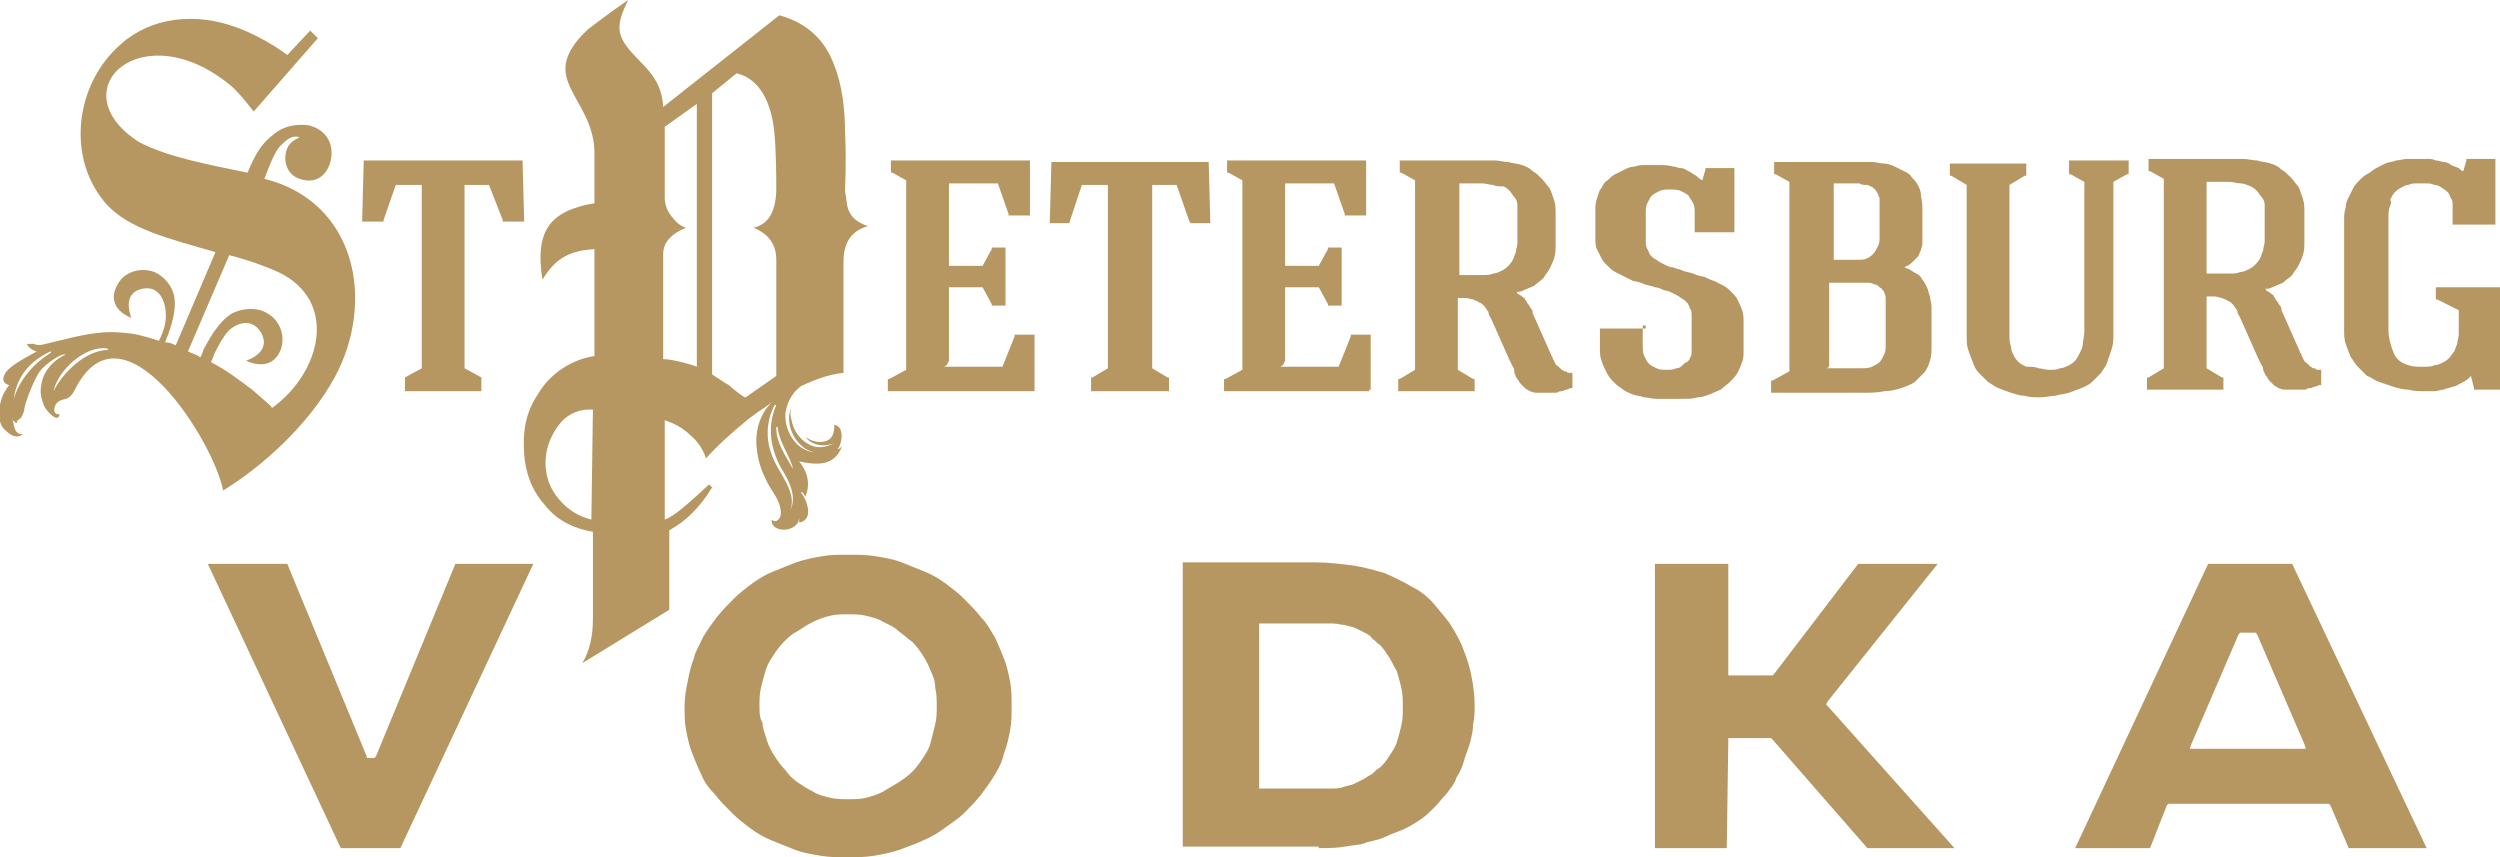 <?xml version="1.0" encoding="utf-8"?>
<!-- Generator: Adobe Illustrator 22.0.1, SVG Export Plug-In . SVG Version: 6.00 Build 0)  -->
<svg version="1.1" id="Слой_1" xmlns="http://www.w3.org/2000/svg" xmlns:xlink="http://www.w3.org/1999/xlink" x="0px" y="0px"
	 viewBox="0 0 163.6 56.1" style="enable-background:new 0 0 163.6 56.1;" xml:space="preserve">
<style type="text/css">
	.st0{fill-rule:evenodd;clip-rule:evenodd;fill:#B69762;}
</style>
<path class="st0" d="M146.8,41.4h0.6h0.2l0.1,0.1l3.1,7.2l0.1,0.3h-0.4h-6.8h-0.4l0.1-0.3l3.1-7.2l0.1-0.1H146.8z M140.7,55.5
	l1.1-2.8l0.1-0.1h0.2h10.1h0.2l0.1,0.1l1.2,2.8h5.1L150,36.9h-5.5l-8.7,18.6H140.7z M113,36.9h-4.7v18.6h4.7l0.1-7l0-0.2l0.2,0
	l2.5,0l0.1,0l0.1,0.1l6.2,7.1h5.7l-8.3-9.3l-0.1-0.1l0.1-0.2l7.2-9h-5.2l-5.5,7.2l-0.1,0.1l-0.1,0l-2.6,0l-0.2,0v-0.2V36.9z
	 M82.4,51.5V41v-0.2h0.2h3.6c0.3,0,0.7,0,1,0c0.3,0,0.6,0.1,0.8,0.1c0.3,0.1,0.5,0.1,0.7,0.2c0.2,0.1,0.4,0.2,0.6,0.3
	c0.2,0.1,0.4,0.2,0.5,0.4c0.2,0.1,0.3,0.3,0.5,0.4c0.2,0.2,0.4,0.5,0.6,0.8c0.2,0.3,0.3,0.6,0.5,0.9c0.1,0.3,0.2,0.7,0.3,1.1
	c0.1,0.4,0.1,0.8,0.1,1.2c0,0.5,0,0.9-0.1,1.3c-0.1,0.4-0.2,0.8-0.3,1.1c-0.1,0.3-0.3,0.6-0.5,0.9c-0.2,0.3-0.4,0.6-0.7,0.8
	c-0.2,0.1-0.3,0.3-0.5,0.4c-0.2,0.1-0.3,0.2-0.5,0.3c-0.2,0.1-0.4,0.2-0.6,0.3c-0.2,0.1-0.4,0.1-0.7,0.2c-0.2,0.1-0.5,0.1-0.8,0.1
	c-0.3,0-0.6,0-0.9,0h-3.6h-0.2V51.5z M86.3,55.5c0.6,0,1.2,0,1.7-0.1c0.6-0.1,1.1-0.1,1.5-0.3c0.5-0.1,0.9-0.2,1.3-0.4
	c0.4-0.2,0.8-0.3,1.2-0.5c0.4-0.2,0.7-0.4,1-0.6c0.3-0.2,0.6-0.5,0.9-0.8c0.3-0.3,0.5-0.6,0.8-0.9c0.2-0.3,0.5-0.6,0.6-1
	c0.2-0.3,0.4-0.7,0.5-1.1c0.1-0.4,0.3-0.8,0.4-1.2c0.1-0.4,0.2-0.8,0.2-1.2c0.1-0.4,0.1-0.9,0.1-1.3c0-0.6-0.1-1.3-0.2-1.8
	c-0.1-0.6-0.3-1.2-0.5-1.7c-0.2-0.6-0.5-1.1-0.8-1.6c-0.3-0.5-0.7-0.9-1.1-1.4c-0.4-0.5-0.9-0.9-1.5-1.2c-0.5-0.3-1.1-0.6-1.8-0.9
	c-0.7-0.2-1.4-0.4-2.1-0.5c-0.8-0.1-1.6-0.2-2.5-0.2h-8.6v18.6H86.3z M49.7,46.2c0-0.4,0-0.8,0.1-1.2c0.1-0.4,0.2-0.8,0.3-1.1
	c0.1-0.4,0.3-0.7,0.5-1c0.2-0.3,0.4-0.6,0.7-0.9c0.3-0.3,0.5-0.5,0.9-0.7c0.3-0.2,0.6-0.4,1-0.6c0.4-0.2,0.7-0.3,1.1-0.4
	c0.4-0.1,0.8-0.1,1.2-0.1c0.4,0,0.8,0,1.2,0.1c0.4,0.1,0.8,0.2,1.1,0.4c0.4,0.2,0.7,0.3,1,0.6c0.3,0.2,0.6,0.5,0.9,0.7
	c0.3,0.3,0.5,0.6,0.7,0.9c0.2,0.3,0.4,0.7,0.5,1c0.2,0.4,0.3,0.7,0.3,1.1c0.1,0.4,0.1,0.8,0.1,1.2c0,0.4,0,0.8-0.1,1.2
	c-0.1,0.4-0.2,0.8-0.3,1.2c-0.1,0.4-0.3,0.7-0.5,1c-0.2,0.3-0.4,0.6-0.7,0.9c-0.3,0.3-0.6,0.5-0.9,0.7c-0.3,0.2-0.7,0.4-1,0.6
	c-0.4,0.2-0.7,0.3-1.1,0.4c-0.4,0.1-0.8,0.1-1.2,0.1c-0.4,0-0.8,0-1.2-0.1c-0.4-0.1-0.8-0.2-1.1-0.4c-0.4-0.2-0.7-0.4-1-0.6
	c-0.3-0.2-0.6-0.5-0.8-0.8c-0.3-0.3-0.5-0.6-0.7-0.9c-0.2-0.3-0.4-0.7-0.5-1c-0.1-0.4-0.3-0.8-0.3-1.2C49.7,47,49.7,46.6,49.7,46.2z
	 M44.8,46.2c0,0.6,0,1.1,0.1,1.6c0.1,0.5,0.2,1,0.4,1.5c0.2,0.5,0.4,1,0.6,1.4c0.2,0.5,0.5,0.9,0.9,1.3c0.3,0.4,0.7,0.8,1.1,1.2
	c0.4,0.4,0.8,0.7,1.2,1c0.4,0.3,0.9,0.6,1.4,0.8c0.5,0.2,1,0.4,1.5,0.6c0.5,0.2,1.1,0.3,1.7,0.4c0.6,0.1,1.1,0.1,1.7,0.1
	c0.6,0,1.2,0,1.8-0.1c0.6-0.1,1.1-0.2,1.7-0.4c0.5-0.2,1.1-0.4,1.5-0.6c0.5-0.2,1-0.5,1.4-0.8c0.4-0.3,0.9-0.6,1.3-1
	c0.4-0.4,0.7-0.7,1.1-1.2c0.3-0.4,0.6-0.8,0.9-1.3c0.3-0.5,0.5-0.9,0.6-1.4c0.2-0.5,0.3-1,0.4-1.5c0.1-0.5,0.1-1.1,0.1-1.6
	c0-0.5,0-1.1-0.1-1.6c-0.1-0.5-0.2-1-0.4-1.5c-0.2-0.5-0.4-1-0.6-1.4c-0.3-0.5-0.5-0.9-0.9-1.3c-0.3-0.4-0.7-0.8-1.1-1.2
	c-0.4-0.4-0.8-0.7-1.2-1c-0.4-0.3-0.9-0.6-1.4-0.8c-0.5-0.2-1-0.4-1.5-0.6c-0.5-0.2-1.1-0.3-1.7-0.4c-0.6-0.1-1.2-0.1-1.8-0.1
	c-0.6,0-1.2,0-1.7,0.1c-0.6,0.1-1.1,0.2-1.7,0.4c-0.5,0.2-1,0.4-1.5,0.6c-0.5,0.2-1,0.5-1.4,0.8c-0.4,0.3-0.8,0.6-1.2,1
	c-0.4,0.4-0.7,0.7-1.1,1.2c-0.3,0.4-0.6,0.8-0.9,1.3c-0.2,0.5-0.5,0.9-0.6,1.4c-0.2,0.5-0.3,1-0.4,1.5
	C44.9,45.1,44.8,45.6,44.8,46.2z M29.8,36.9l-5.2,12.6l-0.1,0.1h-0.2h-0.2H24L24,49.5l-5.2-12.6h-5.2l8.7,18.6h3.9l8.7-18.6H29.8z"
	/>
<polygon class="st0" points="32.9,14.4 32,12.1 30.4,12.1 30.4,24.1 31.5,24.7 31.5,24.8 31.5,24.8 31.5,25.5 31.5,25.6 31.4,25.6 
	29.8,25.6 28.2,25.6 26.6,25.6 26.5,25.6 26.5,25.5 26.5,24.8 26.5,24.8 26.5,24.7 27.6,24.1 27.6,12.1 25.9,12.1 25.1,14.4 
	25.1,14.5 25,14.5 23.8,14.5 23.7,14.5 23.7,14.4 23.8,10.6 23.8,10.5 23.9,10.5 34.1,10.5 34.2,10.5 34.2,10.6 34.3,14.4 
	34.3,14.5 34.2,14.5 33,14.5 32.9,14.5 "/>
<path class="st0" d="M156.4,13.5c-0.1,0.2-0.1,0.5-0.1,0.8h0V18v3.6h0c0,0.4,0.1,0.8,0.2,1.1c0.1,0.3,0.2,0.6,0.4,0.8
	c0.2,0.2,0.4,0.3,0.7,0.4c0.3,0.1,0.6,0.1,1,0.1c0.3,0,0.5,0,0.7-0.1c0.2,0,0.4-0.1,0.6-0.2c0.2-0.1,0.3-0.2,0.4-0.3
	c0.1-0.1,0.2-0.3,0.3-0.4l0,0c0.1-0.2,0.1-0.3,0.2-0.5c0-0.2,0.1-0.4,0.1-0.6l0,0v-1.6l-1.4-0.7l-0.1,0v-0.1v-0.6v-0.1h0.1h4.1h0.1
	v0.1v6.5v0.1h-0.1h-1.6h-0.1l0-0.1l-0.2-0.8c-0.1,0.1-0.1,0.1-0.2,0.2c-0.1,0.1-0.3,0.2-0.5,0.3c-0.2,0.1-0.3,0.2-0.5,0.2v0
	c-0.2,0.1-0.4,0.1-0.6,0.2c-0.2,0-0.4,0.1-0.6,0.1c-0.2,0-0.4,0-0.6,0c-0.4,0-0.7,0-1.1-0.1c-0.3,0-0.7-0.1-1-0.2h0
	c-0.3-0.1-0.6-0.2-0.9-0.3c-0.3-0.1-0.5-0.3-0.8-0.4c-0.2-0.2-0.4-0.4-0.6-0.6c-0.2-0.2-0.3-0.4-0.5-0.7c-0.1-0.3-0.2-0.5-0.3-0.8
	c-0.1-0.3-0.1-0.6-0.1-0.9l0,0V18v-3.6l0,0c0-0.3,0-0.5,0.1-0.8v0c0-0.3,0.1-0.5,0.2-0.7c0.1-0.2,0.2-0.4,0.3-0.6
	c0.1-0.2,0.3-0.4,0.4-0.5l0,0c0.2-0.2,0.3-0.3,0.5-0.4c0.2-0.1,0.4-0.3,0.6-0.4h0c0.2-0.1,0.4-0.2,0.6-0.3c0.2-0.1,0.5-0.1,0.7-0.2
	h0c0.2,0,0.5-0.1,0.7-0.1c0.2,0,0.5,0,0.7,0v0c0.2,0,0.4,0,0.6,0c0.2,0,0.4,0,0.6,0.1c0.2,0,0.4,0.1,0.5,0.1c0.2,0,0.4,0.1,0.5,0.2
	v0c0.2,0.1,0.3,0.1,0.5,0.2c0.1,0.1,0.2,0.2,0.3,0.2l0.2-0.7l0-0.1h0.1h1.7h0.1v0.1v4.1v0.1h-0.1h-2.6h-0.1v-0.1v-1.1h0
	c0-0.2,0-0.4-0.1-0.5c-0.1-0.2-0.1-0.3-0.2-0.4h0c-0.1-0.1-0.2-0.2-0.4-0.3c-0.1-0.1-0.3-0.2-0.5-0.2c-0.2-0.1-0.4-0.1-0.5-0.1
	c-0.2,0-0.4,0-0.6,0h0c-0.2,0-0.4,0-0.6,0.1c-0.2,0-0.3,0.1-0.5,0.2c-0.2,0.1-0.3,0.2-0.4,0.3c-0.1,0.1-0.2,0.3-0.3,0.5l0,0
	C156.5,13.1,156.5,13.3,156.4,13.5 M148,23.9l-0.2-0.4h0l-1.2-2.7l0,0c-0.1-0.2-0.2-0.3-0.2-0.5c-0.1-0.1-0.2-0.3-0.3-0.4
	c-0.1-0.1-0.2-0.2-0.3-0.2c-0.1-0.1-0.2-0.1-0.4-0.2l0,0c-0.1,0-0.3-0.1-0.5-0.1c-0.2,0-0.3,0-0.5,0v1v1.3V23v1.1l1,0.6l0.1,0v0.1
	v0.6v0.1h-0.1h-1.6h-1.6h-1.6h-0.1v-0.1v-0.6v-0.1l0.1,0l1-0.6v-6.2v-6.2l-0.9-0.5l-0.1,0v-0.1v-0.6v-0.1h0.1h5.1v0c0.3,0,0.7,0,1,0
	c0.3,0,0.6,0.1,0.9,0.1c0.3,0.1,0.6,0.1,0.9,0.2c0.3,0.1,0.5,0.2,0.7,0.4c0.2,0.1,0.4,0.3,0.6,0.5c0.2,0.2,0.3,0.4,0.5,0.6
	c0.1,0.2,0.2,0.5,0.3,0.8c0.1,0.3,0.1,0.6,0.1,0.9l0,0v1.9l0,0c0,0.3,0,0.6-0.1,0.9c-0.1,0.3-0.2,0.5-0.3,0.7
	c-0.1,0.2-0.3,0.4-0.4,0.6l0,0c-0.2,0.2-0.4,0.3-0.6,0.5c-0.2,0.1-0.5,0.2-0.7,0.3c-0.2,0.1-0.3,0.1-0.5,0.1c0,0,0.1,0,0.1,0.1
	c0.1,0.1,0.2,0.1,0.3,0.2l0,0c0.1,0.1,0.2,0.1,0.2,0.2c0.1,0.1,0.1,0.2,0.2,0.3l0,0c0.1,0.1,0.1,0.2,0.2,0.3h0
	c0.1,0.1,0.1,0.2,0.1,0.3h0l1.2,2.7h0c0,0.1,0.1,0.1,0.1,0.2c0,0.1,0.1,0.2,0.1,0.2l0,0c0,0.1,0.1,0.2,0.1,0.2
	c0,0.1,0.1,0.1,0.2,0.2l0,0c0.1,0.1,0.1,0.1,0.2,0.2c0.1,0,0.1,0.1,0.2,0.1l0,0c0.1,0,0.1,0,0.2,0.1c0.1,0,0.2,0,0.2,0l0.1,0v0.1
	v0.8v0.1l-0.1,0c-0.1,0-0.2,0.1-0.3,0.1c-0.1,0-0.2,0.1-0.3,0.1h0c-0.1,0-0.2,0-0.3,0.1c-0.1,0-0.2,0-0.3,0h0c-0.1,0-0.2,0-0.3,0
	c-0.1,0-0.2,0-0.3,0l0,0c-0.2,0-0.4,0-0.5,0c-0.2,0-0.3-0.1-0.4-0.1c-0.1-0.1-0.2-0.1-0.3-0.2h0c-0.1-0.1-0.2-0.2-0.3-0.3l0,0
	c-0.1-0.1-0.1-0.2-0.2-0.3c-0.1-0.1-0.1-0.2-0.2-0.4C148.1,24.1,148.1,24,148,23.9z M146.6,12c-0.2,0-0.5-0.1-0.7-0.1h-1.5v1.5v1.5
	v1.5v1.5h1.5c0.3,0,0.5,0,0.7-0.1c0.2,0,0.4-0.1,0.6-0.2l0,0c0.2-0.1,0.3-0.2,0.4-0.3c0.1-0.1,0.2-0.2,0.3-0.4
	c0.1-0.2,0.1-0.3,0.2-0.5c0-0.2,0.1-0.4,0.1-0.6l0,0V14l0,0c0-0.2,0-0.4,0-0.6c0-0.2-0.1-0.4-0.2-0.5c-0.1-0.1-0.2-0.3-0.3-0.4h0
	c-0.1-0.1-0.2-0.2-0.4-0.3C147,12.1,146.9,12,146.6,12L146.6,12z M133.4,24.1c0.2,0,0.4,0.1,0.7,0.1h0c0.3,0,0.5,0,0.7-0.1
	c0.2,0,0.4-0.1,0.6-0.2l0,0c0.2-0.1,0.3-0.2,0.4-0.3c0.1-0.1,0.2-0.3,0.3-0.5l0,0c0.1-0.2,0.2-0.4,0.2-0.6c0-0.2,0.1-0.5,0.1-0.8
	v-9.8l-0.9-0.5l-0.1,0v-0.1v-0.7v-0.1h0.1h3.7h0.1v0.1v0.7v0.1l-0.1,0l-0.9,0.5v9.9l0,0c0,0.4,0,0.7-0.1,1c-0.1,0.3-0.2,0.6-0.3,0.9
	c-0.1,0.3-0.3,0.5-0.4,0.7c-0.2,0.2-0.4,0.4-0.6,0.6c-0.2,0.2-0.5,0.3-0.7,0.4c-0.3,0.1-0.5,0.2-0.8,0.3h0c-0.3,0.1-0.6,0.1-0.9,0.2
	c-0.3,0-0.6,0.1-1,0.1l0,0c-0.3,0-0.7,0-1-0.1c-0.3,0-0.6-0.1-0.9-0.2c-0.3-0.1-0.6-0.2-0.8-0.3c-0.3-0.1-0.5-0.3-0.7-0.4
	c-0.2-0.2-0.4-0.4-0.6-0.6v0c-0.2-0.2-0.3-0.4-0.4-0.7c-0.1-0.3-0.2-0.5-0.3-0.8c-0.1-0.3-0.1-0.6-0.1-1v0v-9.8l-1-0.6l-0.1,0v-0.1
	v-0.6v-0.1h0.1h4.8h0.1v0.1v0.6v0.1l-0.1,0l-1,0.6v9.8c0,0.3,0,0.5,0.1,0.8c0,0.2,0.1,0.4,0.2,0.6v0c0.1,0.2,0.2,0.3,0.3,0.4v0
	c0.1,0.1,0.3,0.2,0.5,0.3C133,24,133.2,24,133.4,24.1z M120.9,17h0.6v0c0.3,0,0.5,0,0.7-0.1c0.2-0.1,0.3-0.2,0.4-0.3l0,0
	c0.1-0.1,0.2-0.3,0.3-0.5c0.1-0.2,0.1-0.4,0.1-0.6l0,0v-2.1c0-0.1,0-0.3,0-0.4c0-0.1-0.1-0.2-0.1-0.3l0,0c-0.1-0.1-0.1-0.2-0.2-0.3
	c-0.1-0.1-0.2-0.2-0.3-0.2c-0.1-0.1-0.2-0.1-0.3-0.1c-0.1,0-0.3,0-0.4-0.1v0h-1.7v1.7v1.7V17h0.5H120.9z M119.5,24.1
	C119.5,24.1,119.5,24.1,119.5,24.1l2.2,0v0c0.3,0,0.6,0,0.8-0.1c0.2-0.1,0.4-0.2,0.5-0.3l0,0c0.1-0.1,0.2-0.3,0.3-0.5
	c0.1-0.2,0.1-0.4,0.1-0.7l0,0V20l0,0c0-0.2,0-0.4,0-0.5c0-0.2-0.1-0.3-0.1-0.4h0c-0.1-0.1-0.1-0.2-0.3-0.3c-0.1-0.1-0.2-0.2-0.4-0.2
	c-0.1-0.1-0.3-0.1-0.5-0.1c-0.2,0-0.4,0-0.7,0h-1.7v1.6v1.8v1.7h0c0,0.1,0,0.2,0,0.3c0,0.1-0.1,0.2-0.1,0.2
	C119.6,24,119.6,24.1,119.5,24.1z M126.3,19.4c0,0.2,0.1,0.4,0.1,0.7l0,0v2.5c0,0.4,0,0.7-0.1,1c-0.1,0.3-0.2,0.6-0.4,0.8
	c-0.2,0.2-0.4,0.4-0.6,0.6c-0.3,0.2-0.6,0.3-0.9,0.4c-0.3,0.1-0.7,0.2-1.1,0.2c-0.4,0.1-0.9,0.1-1.4,0.1v0H116h-0.1v-0.1v-0.6v-0.1
	l0.1,0l1.1-0.6v-6.2v-6.2l-0.9-0.5l-0.1,0v-0.1v-0.6v-0.1h0.1h5.5v0c0.3,0,0.6,0,0.8,0c0.3,0,0.5,0.1,0.8,0.1h0
	c0.2,0,0.5,0.1,0.7,0.2c0.2,0.1,0.4,0.2,0.6,0.3l0,0c0.2,0.1,0.4,0.2,0.5,0.4h0c0.1,0.1,0.3,0.3,0.4,0.5h0c0.1,0.2,0.2,0.4,0.2,0.6
	c0,0.2,0.1,0.5,0.1,0.8l0,0v2.1c0,0.1,0,0.3,0,0.4c0,0.1-0.1,0.3-0.1,0.4c-0.1,0.1-0.1,0.3-0.2,0.4v0c-0.1,0.1-0.2,0.2-0.3,0.3l0,0
	c-0.1,0.1-0.2,0.2-0.4,0.3c-0.1,0-0.1,0.1-0.2,0.1c0.1,0,0.2,0.1,0.3,0.1c0.2,0.1,0.3,0.2,0.5,0.3l0,0c0.2,0.1,0.3,0.2,0.4,0.4
	c0.1,0.1,0.2,0.3,0.3,0.5l0,0C126.2,19,126.2,19.2,126.3,19.4z M107.5,21.3v1.2h0c0,0.3,0,0.6,0.1,0.8c0.1,0.2,0.2,0.4,0.3,0.5l0,0
	c0.1,0.1,0.3,0.2,0.5,0.3c0.2,0.1,0.4,0.1,0.7,0.1c0.2,0,0.4,0,0.6-0.1c0.2,0,0.3-0.1,0.4-0.2h0c0.1-0.1,0.2-0.2,0.3-0.2
	c0.1-0.1,0.2-0.2,0.2-0.3h0c0.1-0.1,0.1-0.3,0.1-0.4c0-0.1,0-0.3,0-0.5v-1.8h0c0-0.2,0-0.4-0.1-0.5c-0.1-0.2-0.1-0.3-0.2-0.4
	c-0.1-0.1-0.2-0.2-0.4-0.3c-0.1-0.1-0.3-0.2-0.5-0.3c-0.2-0.1-0.4-0.2-0.6-0.2c-0.2-0.1-0.4-0.2-0.6-0.2c-0.2-0.1-0.4-0.1-0.7-0.2
	c-0.2-0.1-0.5-0.2-0.7-0.2c-0.2-0.1-0.4-0.2-0.6-0.3c-0.2-0.1-0.4-0.2-0.6-0.3l0,0c-0.2-0.1-0.4-0.3-0.5-0.4
	c-0.2-0.2-0.3-0.3-0.4-0.5l0,0c-0.1-0.2-0.2-0.4-0.3-0.6c-0.1-0.2-0.1-0.5-0.1-0.7l0,0v-1.8l0,0c0-0.3,0-0.5,0.1-0.8
	c0.1-0.2,0.1-0.5,0.3-0.7c0.1-0.2,0.2-0.4,0.4-0.5c0.2-0.2,0.3-0.3,0.5-0.4c0.2-0.1,0.4-0.2,0.6-0.3c0.2-0.1,0.4-0.2,0.7-0.2h0
	c0.2-0.1,0.5-0.1,0.7-0.1c0.3,0,0.5,0,0.8,0v0c0.3,0,0.7,0,1,0.1c0.2,0,0.3,0.1,0.5,0.1c0.2,0,0.3,0.1,0.5,0.2
	c0.2,0.1,0.3,0.2,0.5,0.3c0.1,0.1,0.2,0.2,0.4,0.3l0.2-0.7l0-0.1h0.1h1.7h0.1v0.1v2v2v0.1h-0.1H111h-0.1v-0.1v-1.1h0
	c0-0.3,0-0.5-0.1-0.7c-0.1-0.2-0.2-0.3-0.3-0.5c-0.1-0.1-0.3-0.2-0.5-0.3c-0.2-0.1-0.5-0.1-0.7-0.1v0c-0.3,0-0.5,0-0.7,0.1
	c-0.2,0.1-0.4,0.2-0.5,0.3c-0.1,0.1-0.2,0.3-0.3,0.5c-0.1,0.2-0.1,0.4-0.1,0.7v1.8h0c0,0.2,0,0.3,0.1,0.5c0.1,0.1,0.1,0.3,0.2,0.4
	c0.1,0.1,0.2,0.2,0.4,0.3c0.1,0.1,0.3,0.2,0.5,0.3c0.2,0.1,0.4,0.2,0.6,0.2c0.2,0.1,0.4,0.1,0.6,0.2v0c0.2,0.1,0.4,0.1,0.7,0.2
	c0.2,0.1,0.5,0.2,0.7,0.2l0,0c0.2,0.1,0.4,0.2,0.7,0.3c0.2,0.1,0.4,0.2,0.6,0.3h0c0.2,0.1,0.4,0.3,0.5,0.4v0
	c0.2,0.2,0.3,0.3,0.4,0.5v0c0.1,0.2,0.2,0.4,0.3,0.7c0.1,0.2,0.1,0.5,0.1,0.8l0,0v1.8l0,0c0,0.3,0,0.6-0.1,0.8
	c-0.1,0.3-0.2,0.5-0.3,0.7c-0.1,0.2-0.3,0.4-0.5,0.6c-0.2,0.2-0.4,0.3-0.6,0.5l0,0c-0.2,0.1-0.5,0.2-0.7,0.3
	c-0.3,0.1-0.5,0.2-0.8,0.2c-0.3,0.1-0.6,0.1-0.9,0.1c-0.3,0-0.6,0-0.9,0c-0.3,0-0.6,0-0.9,0c-0.3,0-0.6-0.1-0.8-0.1
	c-0.3-0.1-0.5-0.1-0.8-0.2c-0.2-0.1-0.5-0.2-0.7-0.4c-0.2-0.1-0.4-0.3-0.6-0.5c-0.2-0.2-0.3-0.4-0.4-0.6l0,0
	c-0.1-0.2-0.2-0.4-0.3-0.7c-0.1-0.3-0.1-0.5-0.1-0.8l0,0v-1.2v-0.1h0.1h2.8h0.1V21.3z M99,24l-0.2-0.4h0l-1.2-2.7l0,0
	c-0.1-0.2-0.2-0.3-0.2-0.5c-0.1-0.1-0.2-0.3-0.3-0.4c-0.1-0.1-0.2-0.2-0.3-0.2c-0.1-0.1-0.2-0.1-0.4-0.2l0,0c-0.1,0-0.3-0.1-0.5-0.1
	c-0.2,0-0.3,0-0.5,0v1v1.3v1.3v1.1l1,0.6l0.1,0v0.1v0.6v0.1h-0.1h-1.6h-1.6h-1.6h-0.1v-0.1v-0.6v-0.1l0.1,0l1-0.6V18v-6.2l-0.9-0.5
	l-0.1,0v-0.1v-0.6v-0.1h0.1h5.1v0c0.3,0,0.7,0,1,0c0.3,0,0.6,0.1,0.9,0.1c0.3,0.1,0.6,0.1,0.9,0.2c0.3,0.1,0.5,0.2,0.7,0.4
	c0.2,0.1,0.4,0.3,0.6,0.5c0.2,0.2,0.3,0.4,0.5,0.6c0.1,0.2,0.2,0.5,0.3,0.8c0.1,0.3,0.1,0.6,0.1,0.9l0,0V16l0,0c0,0.3,0,0.6-0.1,0.9
	c-0.1,0.3-0.2,0.5-0.3,0.7c-0.1,0.2-0.3,0.4-0.4,0.6l0,0c-0.2,0.2-0.4,0.3-0.6,0.5h0c-0.2,0.1-0.5,0.2-0.7,0.3
	c-0.2,0.1-0.3,0.1-0.5,0.1c0,0,0.1,0,0.1,0.1c0.1,0.1,0.2,0.1,0.3,0.2c0.1,0.1,0.2,0.1,0.2,0.2c0.1,0.1,0.1,0.2,0.2,0.3l0,0
	c0.1,0.1,0.1,0.2,0.2,0.3h0c0.1,0.1,0.1,0.2,0.1,0.3l1.2,2.7c0,0.1,0.1,0.1,0.1,0.2c0,0.1,0.1,0.2,0.1,0.2l0,0
	c0,0.1,0.1,0.2,0.1,0.2l0,0c0,0.1,0.1,0.1,0.2,0.2l0,0c0.1,0.1,0.1,0.1,0.2,0.2c0.1,0,0.1,0.1,0.2,0.1l0,0c0.1,0,0.1,0,0.2,0.1
	c0.1,0,0.2,0,0.2,0l0.1,0v0.1v0.8v0.1l-0.1,0c-0.1,0-0.2,0.1-0.3,0.1c-0.1,0-0.2,0.1-0.3,0.1h0c-0.1,0-0.2,0-0.3,0.1
	c-0.1,0-0.2,0-0.3,0h0c-0.1,0-0.2,0-0.3,0c-0.1,0-0.2,0-0.3,0l0,0c-0.2,0-0.4,0-0.5,0c-0.2,0-0.3-0.1-0.4-0.1
	c-0.1-0.1-0.2-0.1-0.3-0.2h0c-0.1-0.1-0.2-0.2-0.3-0.3l0,0c-0.1-0.1-0.1-0.2-0.2-0.3c-0.1-0.1-0.1-0.2-0.2-0.4v0
	C99.1,24.3,99.1,24.1,99,24z M97.7,12.1c-0.2,0-0.5-0.1-0.7-0.1h-1.5v1.5v1.5v1.5v1.5h1.5c0.3,0,0.5,0,0.7-0.1
	c0.2,0,0.4-0.1,0.6-0.2l0,0c0.2-0.1,0.3-0.2,0.4-0.3c0.1-0.1,0.2-0.2,0.3-0.4v0c0.1-0.2,0.1-0.3,0.2-0.5c0-0.2,0.1-0.4,0.1-0.6l0,0
	v-1.9l0,0c0-0.2,0-0.4,0-0.6c0-0.2-0.1-0.4-0.2-0.5c-0.1-0.1-0.2-0.3-0.3-0.4h0c-0.1-0.1-0.2-0.2-0.4-0.3
	C98.1,12.2,97.9,12.2,97.7,12.1L97.7,12.1z M89.7,22.2v3.3h-0.1v0.1h-4.7h-4.7h-0.1v-0.1v-0.6v-0.1l0.1,0l1.1-0.6V18v-6.2l-0.9-0.5
	l-0.1,0v-0.1v-0.6v-0.1h0.1h5.9h3h0.1v0.1V14v0.1h-0.1h-1.2H88l0-0.1l-0.7-2h-3.2v2.7v2.7h2.2l0.6-1.1l0-0.1H87h0.7h0.1v0.1v1.2v1.3
	v1.2V20h-0.1H87h-0.1l0-0.1l-0.6-1.1h-2.2v2.2v2.3h0c0,0.1,0,0.2,0,0.3c0,0.1-0.1,0.1-0.1,0.2c0,0.1-0.1,0.1-0.2,0.2c0,0,0,0,0,0
	h1.8h2l0.8-2l0-0.1h0.1h1.1h0.1V22.2z M77.8,14.4L77,12.1h-1.6v12l1,0.6l0.1,0v0.1v0.7v0.1h-0.1h-1.6h-1.7h-1.6h-0.1v-0.1v-0.7v-0.1
	l0.1,0l1-0.6v-12h-1.7l-0.8,2.4l0,0.1H70h-1.2h-0.1l0-0.1l0.1-3.8l0-0.1h0.1H79h0.1l0,0.1l0.1,3.8l0,0.1h-0.1h-1.2L77.8,14.4
	L77.8,14.4z M67.7,22.2v3.4h-4.8h-4.7h-0.1v-0.1v-0.6v-0.1l0.1,0l1.1-0.6V18v-6.2l-0.9-0.5l-0.1,0v-0.1v-0.6v-0.1h0.1h3h2.9h3h0.1
	v0.1V14v0.1h-0.1H66H66l0-0.1l-0.7-2h-3.2v2.7v2.7h2.2l0.6-1.1l0-0.1H65h0.7h0.1v0.1v1.2v1.3v1.2V20h-0.1H65h-0.1l0-0.1l-0.6-1.1
	h-2.2v2.2v2.3h0c0,0.1,0,0.2,0,0.3c0,0.1-0.1,0.1-0.1,0.2c0,0.1-0.1,0.1-0.2,0.2c0,0,0,0,0,0h1.8h2l0.8-2l0-0.1h0.1h1.1h0.1V22.2z"
	/>
<path class="st0" d="M0.9,26.1C1.1,24.6,2,23.6,3.3,23c0,0,0.1,0,0,0.1C2.2,23.8,1.3,24.8,0.9,26.1C1,26.1,1,26.1,0.9,26.1
	C0.9,26.1,0.9,26.1,0.9,26.1 M3.5,25.6c0.3-1.4,2.1-3,3.5-2.8l0.1,0.1C5.6,22.9,4.1,24.4,3.5,25.6C3.5,25.7,3.5,25.7,3.5,25.6
	C3.5,25.7,3.5,25.7,3.5,25.6z M16.5,25.5c-0.8-0.6-1.7-1.3-2.7-1.8c0.1-0.2,0.2-0.4,0.2-0.5c0.2-0.4,0.6-1.2,1-1.6
	c0.7-0.6,1.6-0.7,2.1,0.2c0.7,1.3-1,1.8-1,1.8s1.7,0.9,2.3-0.8c0.3-1-0.2-2-1.1-2.4c-0.6-0.3-1.5-0.2-2.1,0.1
	c-1,0.6-1.6,1.9-1.9,2.4c0,0.1-0.1,0.3-0.2,0.5l-0.1-0.1c-0.2-0.1-0.5-0.2-0.7-0.3l2.7-6.3c1.2,0.3,2.3,0.7,3.2,1.1
	c4,1.9,2.8,6.6-0.4,8.9C17.8,26.6,17.3,26.2,16.5,25.5z M7,13.4c1.5,1.6,4,2.2,7.1,3.1l-2.6,6.1c-0.2-0.1-0.4-0.2-0.7-0.2
	c0.2-0.5,0.8-1.9,0.6-3c-0.1-0.6-0.6-1.3-1.3-1.6c-0.8-0.3-1.9-0.1-2.4,0.8c-0.9,1.6,0.9,2.2,0.9,2.2s-0.7-1.6,0.7-1.9
	c1.4-0.3,1.7,1.4,1.5,2.3c-0.1,0.5-0.3,0.9-0.4,1.1h0C9.8,22.1,9.4,22,9,21.9c-1.1-0.2-2-0.2-2.7-0.1c-1,0.1-2.4,0.5-3.3,0.7
	c-0.3,0.1-0.6,0.1-0.8,0c-0.3,0-0.5,0-0.4,0.1C2,22.9,2.4,23,2.4,23c-0.5,0.3-1.8,0.9-2.1,1.5c-0.3,0.6,0.3,0.7,0.3,0.7
	s-0.5,0.6-0.6,1.3c-0.1,0.7-0.1,1.3,0.4,1.7c0.5,0.5,0.9,0.4,1.1,0.2c-0.6,0.1-0.6-0.7-0.7-1.1c0,0.2,0.1,0.3,0.3,0.4
	c0-0.3,0.2-0.2,0.3-0.4c0.1-0.2,0.2-0.4,0.2-0.6c0.1-0.5,0.6-1.8,1-2.4c0.4-0.5,1.4-1.2,1.7-1.1c-0.9,0.4-1.5,1.2-1.6,2
	c-0.1,0.5,0,0.9,0.2,1.4c0.1,0.2,0.9,1.2,1,0.5c-0.5,0.1-0.4-0.6-0.1-0.8c0.4-0.3,0.7,0,1.1-0.8c3.1-6.2,9.1,3.4,9.7,6.6
	c2.6-1.6,5.6-4.3,7.3-7.4c2.7-5,1.4-11.5-4.6-13c0.4-1,0.7-1.9,1.2-2.3C19.2,8.7,19.6,9,19.6,9S19,9.2,18.8,9.7
	c-0.3,0.7-0.1,1.7,0.8,2c1.4,0.5,2.1-0.7,2.1-1.7c0-0.6-0.3-1.5-1.5-1.8c-0.7-0.1-1.6,0-2.3,0.6c-0.8,0.6-1.2,1.3-1.7,2.5
	c-2.4-0.5-5.2-1-7.1-2c-5.3-3.4,0.2-8.5,6-3.7c0.6,0.5,1.5,1.7,1.5,1.7l4.2-4.8l-0.5-0.5l-1.5,1.6c0,0-1.4-1.1-3.3-1.8
	c-2.7-1-5.6-0.7-7.6,1.1C4.9,5.5,4.3,10.4,7,13.4z"/>
<path class="st0" d="M36.6,32.7c-0.6-0.7-0.9-1.5-0.9-2.4c0-0.9,0.3-1.7,0.8-2.4c0.5-0.7,1.2-1.1,2.1-1.1h0.2L38.7,34
	C37.9,33.8,37.2,33.4,36.6,32.7 M43.4,23.5v-6.9c0-0.7,0.5-1.3,1.5-1.7c-0.4-0.1-0.7-0.4-1-0.8c-0.3-0.4-0.4-0.8-0.4-1.2V8.3
	l2.1-1.5V24C44.8,23.7,43.8,23.5,43.4,23.5z M47.7,25.2c-0.2-0.1-0.5-0.3-1.1-0.7V6.1l1.6-1.3c1.3,0.3,2.1,1.5,2.4,3.3
	c0.1,0.6,0.2,1.8,0.2,4.2c0,1.5-0.5,2.4-1.5,2.6c1,0.4,1.5,1.1,1.5,2.1v7.6l-2,1.4C48.8,26.1,48,25.5,47.7,25.2z M38.5,1.9
	c-1,0.9-1.5,1.8-1.5,2.6c0,1.6,1.9,3,1.9,5.5v3.3c-3,0.5-3.9,1.9-3.4,5c0.9-1.5,1.9-1.9,3.4-2v7c-1.4,0.2-2.9,1.1-3.7,2.5
	c-0.8,1.2-1,2.4-0.9,3.9c0.1,1.3,0.5,2.4,1.4,3.4c0.8,1,1.9,1.5,3.1,1.7v5.7c0,1.1-0.2,2.1-0.7,2.9l5.7-3.5l0-5.2
	c1.1-0.6,2-1.5,2.8-2.8l-0.2-0.2C45,33,44.1,33.8,43.5,34v-6.5c0.6,0.2,1.2,0.5,1.7,1c0.5,0.4,0.9,1.1,1,1.5
	c0.7-0.8,1.7-1.7,2.8-2.6c1.6-1.2,4.1-2.8,6.2-3v-7.3c0-1.2,0.5-2,1.6-2.3c-0.6-0.2-1-0.5-1.2-0.9c-0.2-0.3-0.2-0.9-0.3-1.4
	c0-0.4,0.1-1.8,0-3.9c0-1.4-0.2-3.1-0.7-4.3C54,2.6,52.8,1.5,51,1L43.4,7c-0.1-1.8-1.1-2.5-2-3.5c-1.2-1.3-1-2-0.3-3.5
	C39.8,0.9,38.9,1.6,38.5,1.9z"/>
<path class="st0" d="M51.9,30.7c-0.5-0.9-1.1-1.7-1.1-2.7c0-0.1,0.1-0.1,0.1,0C51,29,51.7,29.8,51.9,30.7
	C51.9,30.7,51.9,30.7,51.9,30.7C51.9,30.7,51.9,30.7,51.9,30.7 M51.7,33.4c0.5-1.1-0.7-2.4-1.1-3.4c-0.5-1.1-0.5-2.4,0.1-3.5
	c0,0,0,0,0,0c0,0,0.1,0,0.1,0c-0.6,1.4-0.4,2.8,0.3,4.1C51.6,31.4,52.2,32.5,51.7,33.4C51.7,33.4,51.7,33.4,51.7,33.4
	C51.7,33.4,51.7,33.4,51.7,33.4z M49.9,30.9L49.9,30.9c0.2,0.4,0.3,0.7,0.5,1c0.3,0.5,0.7,1,0.7,1.7c0,0.3-0.3,0.7-0.6,0.4
	c-0.1,0.9,1.7,0.9,1.8-0.1c0,0.1,0,0.2,0,0.3c1-0.2,0.5-1.5,0.1-2c0.2,0,0.2,0.2,0.3,0.3c0.1-0.2,0.5-1.2-0.4-2.3
	c1,0.2,2.3,0.4,2.8-1c-0.1,0.1-0.2,0.2-0.3,0.2c0.3-0.3,0.5-1.5-0.2-1.6c0,0.5-0.1,1-0.7,1.1c-0.4,0.1-0.9-0.1-1.2-0.3
	c0.4,0.5,1.1,0.7,1.9,0.4c0,0,0,0,0,0c-0.6,0.3-1.2,0.4-1.8,0c-0.5-0.3-0.9-0.9-1-1.5c-0.1-0.3-0.1-0.6,0-0.9c0,0.1-0.1,0.2-0.1,0.3
	c-0.3,1.1,0.5,2.5,1.6,2.7c0,0,0,0,0,0c-1.2-0.1-2-1.4-1.9-2.6c0.1-0.6,0.4-1.3,1-1.7C49.5,26.1,49,28.6,49.9,30.9z"/>
</svg>
